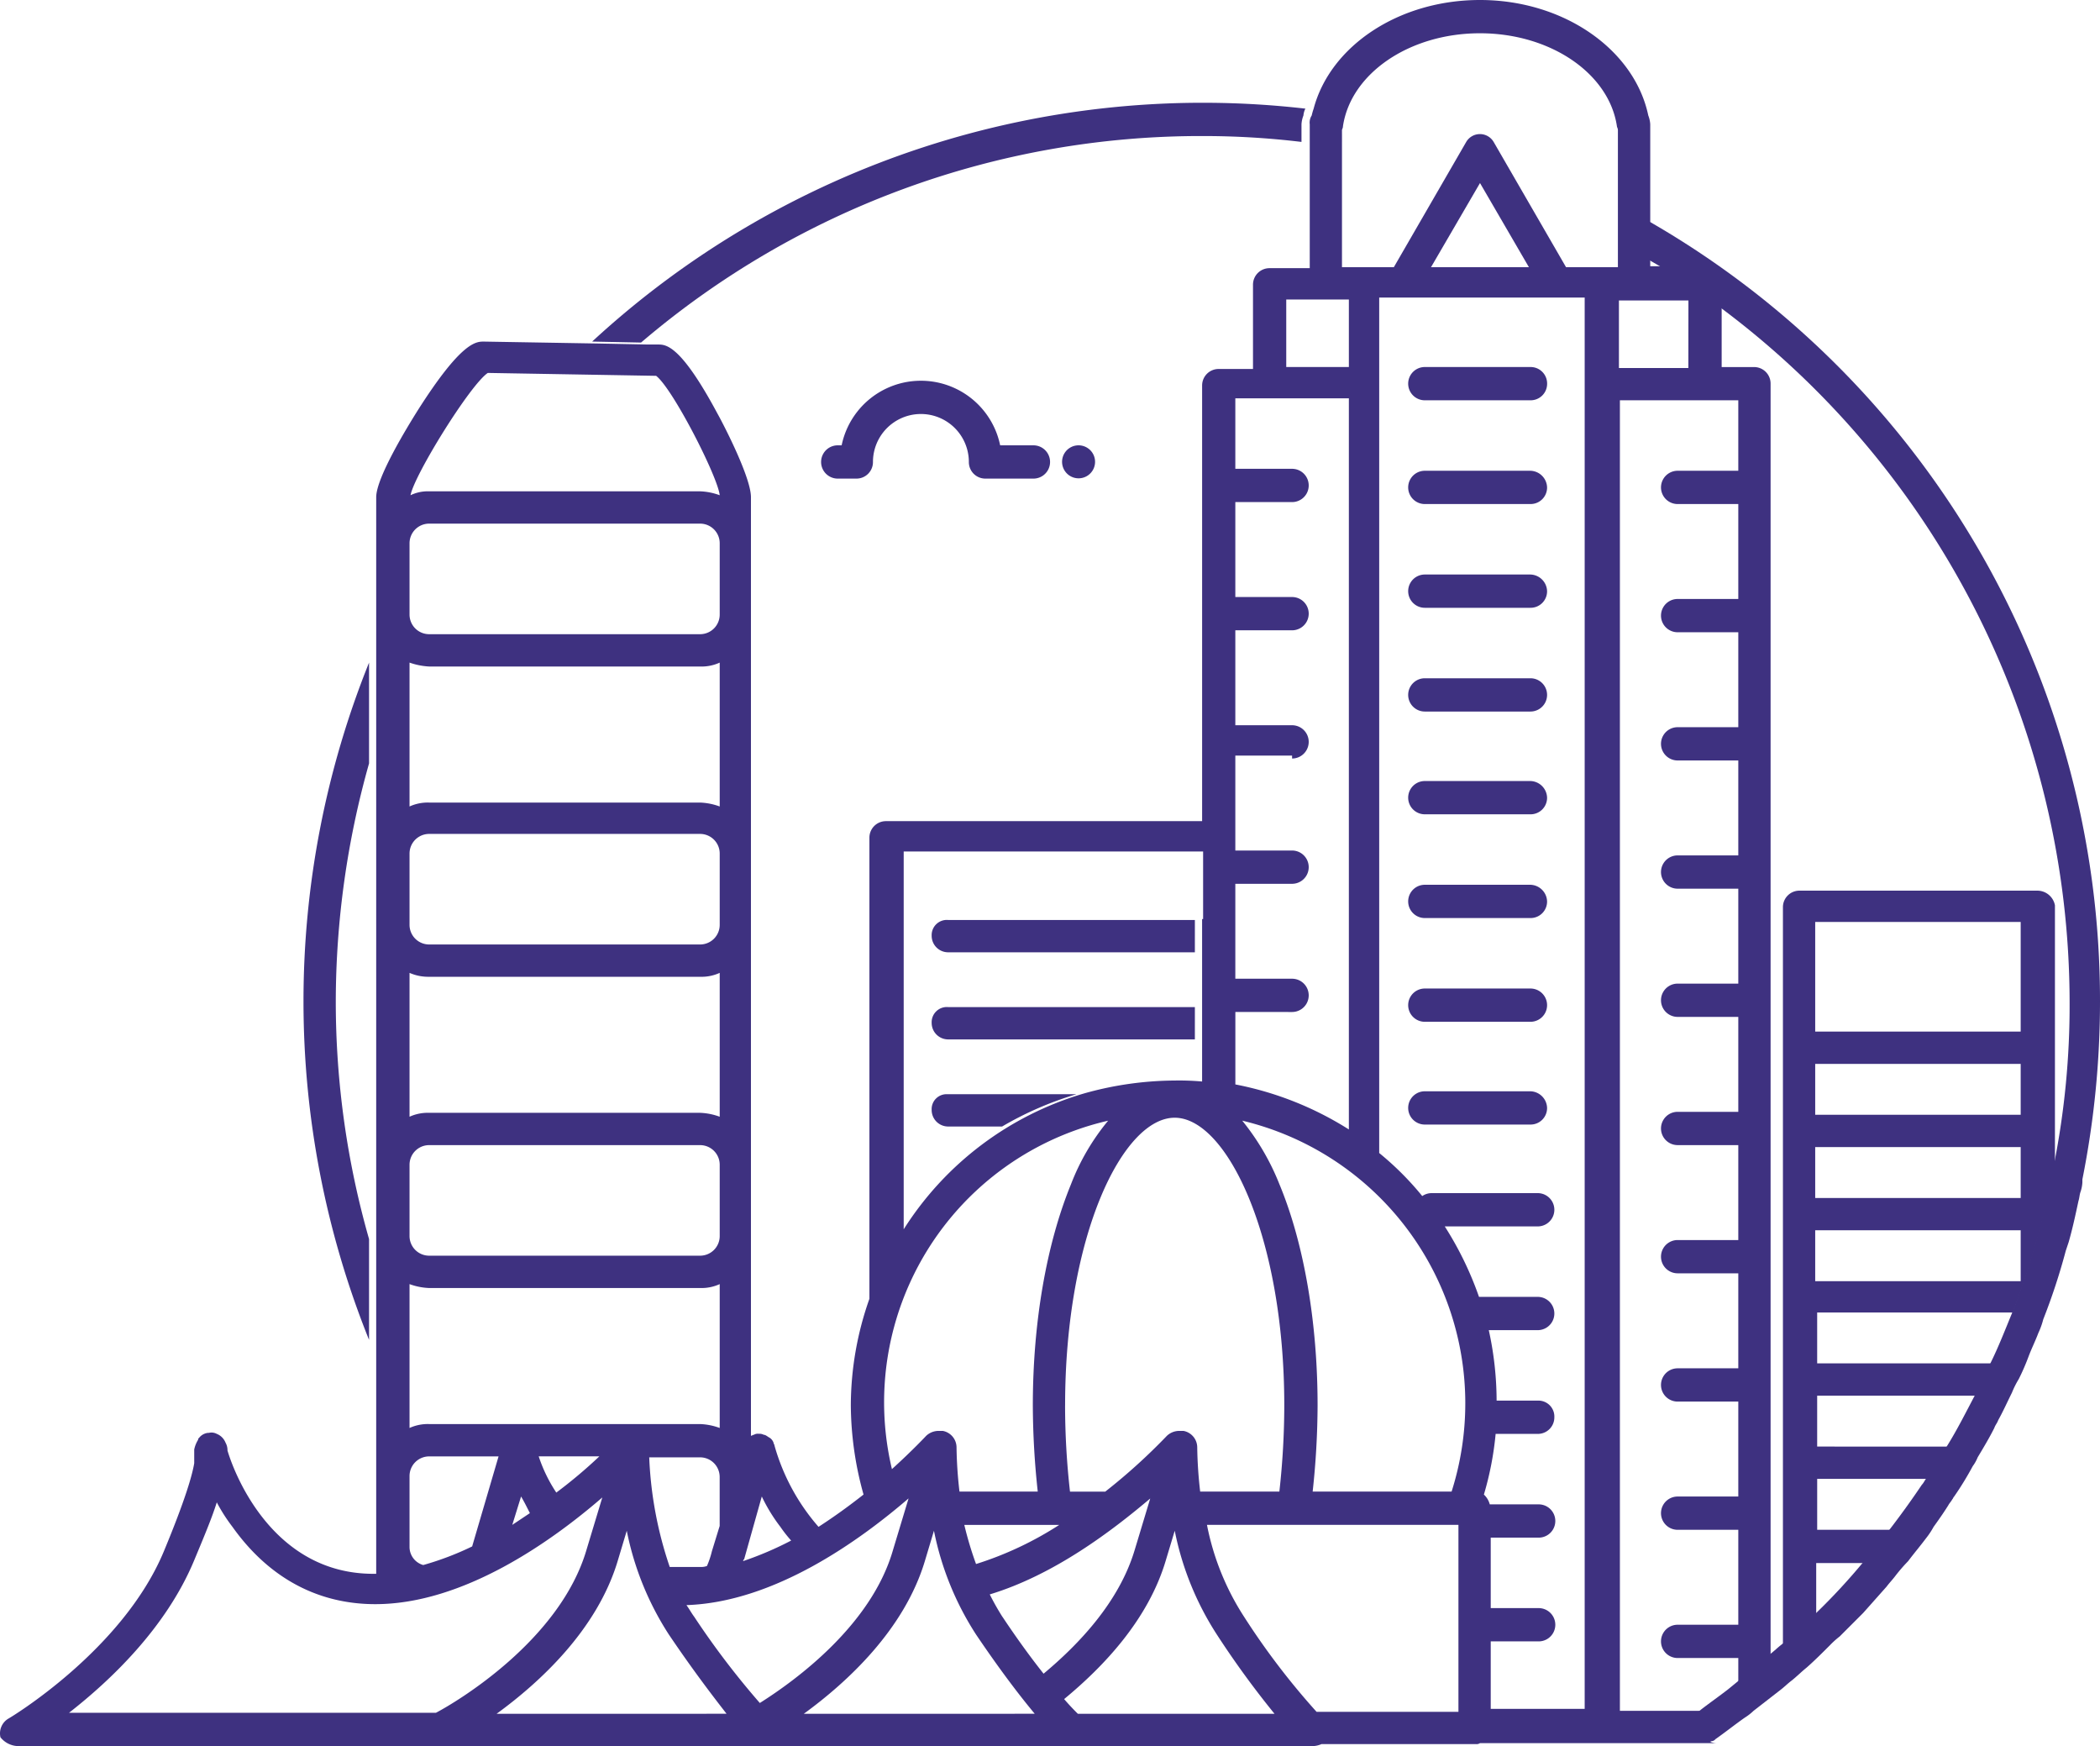 <?xml version="1.0" encoding="utf-8"?>
<svg xmlns="http://www.w3.org/2000/svg" width="255.911" height="212.721" viewBox="0 0 255.911 212.721">
  <g fill="#3e3180" transform="translate(-70.276 -476.075)">
    <path d="M164.9,515.809a2.01,2.01,0,0,0,2.027,2.027h30.048V513.9H166.927a1.848,1.848,0,0,0-2.027,1.909Z" transform="translate(18.911 74.257)"/>
    <path d="M164.9,524.709a2.01,2.01,0,0,0,2.027,2.027h30.048V522.8H166.927a1.848,1.848,0,0,0-2.027,1.909Z" transform="translate(18.911 75.969)"/>
    <path d="M164.9,533.609a2.01,2.01,0,0,0,2.027,2.027h6.558a40.878,40.878,0,0,1,9.062-3.935H166.808a1.814,1.814,0,0,0-1.908,1.908Z" transform="translate(18.911 77.681)"/>
    <path d="M180.227,465.4a2.01,2.01,0,1,0,1.438.589,2.027,2.027,0,0,0-1.438-.589Z" transform="translate(21.47 64.928)"/>
    <path d="M179.475,466.67h-4.054a9.862,9.862,0,0,0-19.317,0h-.477a2.027,2.027,0,0,0,0,4.054h2.266a2.01,2.01,0,0,0,2.027-2.027,5.843,5.843,0,1,1,11.686,0,2.01,2.01,0,0,0,2.026,2.027h5.843a2.027,2.027,0,0,0,0-4.054Z" transform="translate(16.737 63.659)"/>
    <path d="M282.9,510.9H253.927a2.01,2.01,0,0,0-2.027,2.027v90.025c.119-.119.358-.239.477-.358.6-.6,1.192-1.192,1.908-1.789.119-.119.238-.238.358-.238a13.611,13.611,0,0,0,1.312-1.312v-6.439h5.962a105.7,105.7,0,0,0,7.035-9.3c-1.192,1.789-2.5,3.577-3.816,5.246h-9.062v-6.2h13.474l2.5-3.935H256.073v-6.2H275.39c.715-1.312,1.312-2.623,1.908-3.935H256.073v-6.2h23.848a104.868,104.868,0,0,0,5.127-18.124V512.689A2.187,2.187,0,0,0,282.9,510.9Zm-2.027,47.576h-25.04v-6.2h25.04Zm0-10.135h-25.04v-6.2h25.04Zm0-10.135h-25.04v-6.2h25.04Zm0-10.135h-25.04V514.716h25.04Z" transform="translate(35.648 73.682)"/>
    <path d="M230.532,459.427A2.01,2.01,0,0,0,228.5,457.4H215.627a2.027,2.027,0,0,0,0,4.054H228.5a2.01,2.01,0,0,0,2.032-2.027Z" transform="translate(28.28 63.389)"/>
    <path d="M228.5,468H215.627a2.027,2.027,0,0,0,0,4.054H228.5a2.01,2.01,0,0,0,2.027-2.027A2.09,2.09,0,0,0,228.5,468Z" transform="translate(28.28 65.428)"/>
    <path d="M228.5,478.6H215.627a2.027,2.027,0,0,0,0,4.054H228.5a2.01,2.01,0,0,0,2.027-2.027A2.09,2.09,0,0,0,228.5,478.6Z" transform="translate(28.28 67.468)"/>
    <path d="M228.5,489.2H215.627a2.027,2.027,0,0,0,0,4.054H228.5a2.027,2.027,0,0,0,0-4.054Z" transform="translate(28.28 69.507)"/>
    <path d="M228.5,499.7H215.627a2.027,2.027,0,0,0,0,4.054H228.5a2.01,2.01,0,0,0,2.027-2.027A2.09,2.09,0,0,0,228.5,499.7Z" transform="translate(28.28 71.527)"/>
    <path d="M228.5,510.3H215.627a2.027,2.027,0,0,0,0,4.054H228.5a2.01,2.01,0,0,0,2.027-2.027A2.09,2.09,0,0,0,228.5,510.3Z" transform="translate(28.28 73.566)"/>
    <path d="M228.5,520.9H215.627a2.027,2.027,0,0,0,0,4.054H228.5a2.027,2.027,0,1,0,0-4.054Z" transform="translate(28.28 75.605)"/>
    <path d="M228.5,531.4H215.627a2.027,2.027,0,1,0,0,4.054H228.5a2.01,2.01,0,0,0,2.027-2.027A2.089,2.089,0,0,0,228.5,531.4Z" transform="translate(28.28 77.625)"/>
    <g id="Group_29" data-name="Group 29">
      <path d="M104.635,528.976a107.152,107.152,0,0,1,4.054-29.094V487.6a110.522,110.522,0,0,0,0,82.513V557.831A105.429,105.429,0,0,1,104.635,528.976Z" transform="translate(6.56 69.199)"/>
      <path d="M204.6,434.454a100.5,100.5,0,0,1,12.043.715v-2.146a3.483,3.483,0,0,1,.238-1.073,2.211,2.211,0,0,1,.238-.835A109.715,109.715,0,0,0,130.2,459.494l5.962.119A105.065,105.065,0,0,1,204.6,434.454Z" transform="translate(12.235 58.195)"/>
      <g id="Group_27" data-name="Group 27">
        <path d="M243.271,448.2h4.293a2.01,2.01,0,0,1,2.027,2.027v2.266a105.663,105.663,0,0,1,43.4,85.255,99.462,99.462,0,0,1-1.908,19.794,104.868,104.868,0,0,1-5.127,18.124c-.835,2.027-1.669,4.173-2.623,6.081-.6,1.312-1.192,2.623-1.908,3.935-1.073,2.027-2.146,4.173-3.339,6.081l-2.5,3.935c-.238.238-.358.6-.6.835a105.679,105.679,0,0,1-7.035,9.3,76.228,76.228,0,0,1-5.962,6.439l-1.312,1.312c-.119.119-.238.239-.358.239-.6.6-1.192,1.192-1.908,1.789-.119.119-.358.238-.477.358-.477.358-.954.835-1.431,1.192-.358.358-.835.715-1.192,1.073h0l-3.935,3.219c-1.073.835-2.266,1.669-3.339,2.5-.119.119-.358.239-.477.358a1.941,1.941,0,0,0-.477,2.742,1.8,1.8,0,0,0,1.669.835h0a1.075,1.075,0,0,0,.6-.119h0a.619.619,0,0,0,.477-.239c1.192-.835,2.385-1.789,3.577-2.623a6.558,6.558,0,0,0,1.073-.835l3.219-2.5c.477-.358.954-.835,1.431-1.192.6-.477,1.192-1.073,1.789-1.55.954-.835,1.908-1.789,2.862-2.742a10.756,10.756,0,0,1,1.192-1.073l1.908-1.908.954-.954,2.862-3.219c.358-.477.715-.835,1.073-1.312a20.719,20.719,0,0,1,1.55-1.789c.715-.954,1.431-1.789,2.146-2.742a9.945,9.945,0,0,0,.954-1.431c.6-.835,1.192-1.669,1.789-2.623.119-.239.358-.477.477-.715.119-.119.119-.238.238-.358a38.25,38.25,0,0,0,2.266-3.7,4.83,4.83,0,0,0,.6-1.073c.715-1.192,1.431-2.385,2.027-3.577.119-.358.358-.6.477-.954.6-1.073,1.073-2.146,1.669-3.339a10.9,10.9,0,0,1,.835-1.669,27.28,27.28,0,0,0,1.192-2.742c.358-.954.835-1.908,1.192-2.862a9.348,9.348,0,0,0,.6-1.669,75.762,75.762,0,0,0,2.742-8.347l.358-1.073c.477-1.669.835-3.339,1.192-5.008.119-.358.119-.715.238-1.073a4.236,4.236,0,0,0,.238-1.192v-.358a110.683,110.683,0,0,0,2.146-21.7A109.451,109.451,0,0,0,240.647,442v4.65C241.6,447.246,242.436,447.723,243.271,448.2Z" transform="translate(29.492 60.427)"/>
        <path d="M70.937,632.621h157.99a2.807,2.807,0,0,0,.954-.239h18.84a.717.717,0,0,0,.477-.119h28.856a2.082,2.082,0,0,1-1.669-.835,2.031,2.031,0,0,1,.477-2.742c.119-.119.358-.238.477-.358h-11.09V468.668h14.428v8.585h-7.393a2.027,2.027,0,0,0,0,4.054h7.393v11.566h-7.393a2.027,2.027,0,1,0,0,4.054h7.393v11.566h-7.393a2.027,2.027,0,0,0,0,4.054h7.393v11.566h-7.393a2.027,2.027,0,1,0,0,4.054h7.393v11.566h-7.393a2.027,2.027,0,1,0,0,4.054h7.393v11.566h-7.393a2.027,2.027,0,1,0,0,4.054h7.393v11.566h-7.393a2.027,2.027,0,1,0,0,4.054h7.393V586.6h-7.393a2.027,2.027,0,1,0,0,4.054h7.393V602.22h-7.393a2.027,2.027,0,1,0,0,4.054h7.393V617.84h-7.393a2.027,2.027,0,1,0,0,4.054h7.393v4.77l3.935-3.219h0v-156.8a2.01,2.01,0,0,0-2.027-2.027H278.65V454.36a2.01,2.01,0,0,0-2.027-2.027h-6.677v-17.29a3.481,3.481,0,0,0-.238-1.073c-1.669-7.989-10.254-14.07-20.509-14.07-9.9,0-18.243,5.6-20.27,13.235a7.6,7.6,0,0,0-.238.835,1.6,1.6,0,0,0-.238,1.073v17.528h-4.889a2.01,2.01,0,0,0-2.027,2.027v10.254h-4.173a2.01,2.01,0,0,0-2.027,2.027V519.94H176.82a2.01,2.01,0,0,0-2.027,2.027v56.161a39.173,39.173,0,0,0-2.266,13,41.126,41.126,0,0,0,1.55,10.851c-1.669,1.312-3.458,2.623-5.485,3.935a25.579,25.579,0,0,1-5.366-9.9c0-.119-.119-.239-.119-.358a1.19,1.19,0,0,0-.477-.6c-.238-.119-.477-.358-.715-.358a1.075,1.075,0,0,0-.6-.119.894.894,0,0,0-.6.119c-.119,0-.238.119-.358.119V480.473c0-2.5-3.577-9.3-4.054-10.135-4.531-8.466-6.32-8.466-7.274-8.466h-1.192l-5.962-.119-14.07-.238c-.954,0-2.742,0-8.108,8.466-1.192,1.908-5.008,8.108-5.008,10.493V611.635h-.358c-12.043,0-16.813-11.8-17.766-15.024a1.847,1.847,0,0,0-.238-.954,1.9,1.9,0,0,0-1.073-1.073,1.346,1.346,0,0,0-.954-.119h-.119a1.605,1.605,0,0,0-1.073.6c-.119.119-.119.119-.119.238a3.572,3.572,0,0,0-.477,1.192v1.669c-.238,1.431-1.073,4.412-3.7,10.731-5.008,12.043-18.72,20.27-18.959,20.39a2.091,2.091,0,0,0-.954,2.266A2.83,2.83,0,0,0,70.937,632.621Zm24.325-29.69a20.807,20.807,0,0,0,1.908,2.981c4.412,6.2,10.374,9.42,17.409,9.42,10.731,0,21.463-7.631,27.663-13l-1.908,6.32c-3.219,11.089-15.859,18.6-18.363,19.913H77.257c4.889-3.816,11.8-10.254,15.262-18.6,1.193-2.865,2.146-5.127,2.743-7.035ZM148.8,465.687c2.027,1.55,7.512,12.281,7.75,14.547a7.71,7.71,0,0,0-2.385-.477H121.136a4.839,4.839,0,0,0-2.266.477c.477-2.5,7.274-13.474,9.42-14.9Zm12.878,136.528a20.576,20.576,0,0,0,2.266,3.7,16.029,16.029,0,0,0,1.312,1.669,41.022,41.022,0,0,1-5.843,2.5c0-.119,0-.119.119-.239ZM226.3,512.309a2.027,2.027,0,0,0,0-4.054h-6.916V496.689H226.3a2.027,2.027,0,0,0,0-4.054h-6.916V481.069H226.3a2.027,2.027,0,1,0,0-4.054h-6.916V468.43H233.22V557.5a40.035,40.035,0,0,0-13.832-5.485v-8.824H226.3a2.027,2.027,0,1,0,0-4.054h-6.916V527.572H226.3a2.027,2.027,0,1,0,0-4.054h-6.916V511.951H226.3Zm6.081-76.551c0-.119.119-.238.119-.477.954-6.439,8.108-11.328,16.693-11.328s15.739,4.889,16.693,11.328c0,.119.119.238.119.477v16.693h-6.32l-8.824-15.262a1.938,1.938,0,0,0-3.339,0L238.7,452.452h-6.32Zm42.21,28.975H266.13v-8.227h8.47Zm-31.36-12.282L249.2,442.2l5.962,10.254ZM176.582,628.686H166.8c5.246-3.816,12.282-10.254,14.785-18.72l1.073-3.577a36.239,36.239,0,0,0,5.127,12.639c2.981,4.412,5.366,7.512,7.154,9.658Zm-37.441,0h-9.778c5.246-3.816,12.282-10.254,14.786-18.72l1.073-3.577a36.239,36.239,0,0,0,5.127,12.639c2.981,4.412,5.366,7.512,7.035,9.658H139.141Zm-20.39-20.27v-8.7a2.392,2.392,0,0,1,2.385-2.385H129.6l-3.219,10.97a36.068,36.068,0,0,1-5.962,2.266,2.291,2.291,0,0,1-1.668-2.152Zm13.593-6.2c.358.6.715,1.312,1.073,2.027l-2.146,1.431Zm2.146-4.889h7.393a58.96,58.96,0,0,1-5.246,4.412,18.3,18.3,0,0,1-2.146-4.413Zm22.059,8.466-.954,3.1a10.493,10.493,0,0,1-.6,1.789,2.029,2.029,0,0,1-.835.119h-3.7a47.138,47.138,0,0,1-2.5-13.355h6.2a2.392,2.392,0,0,1,2.385,2.385v5.962Zm42.091-14.666c0-20.747,7.035-35.056,13.355-35.056S225.35,570.5,225.35,591.126a95.8,95.8,0,0,1-.6,10.493H215.1a51.918,51.918,0,0,1-.358-5.366,2.052,2.052,0,0,0-1.669-2.027h-.6a2.2,2.2,0,0,0-1.431.6,71.728,71.728,0,0,1-7.512,6.8h-4.293a94.1,94.1,0,0,1-.6-10.5Zm48.768-.239a35.455,35.455,0,0,1-1.669,10.731H228.808a99.379,99.379,0,0,0,.6-10.493c0-10.135-1.669-19.794-4.65-26.948a29.526,29.526,0,0,0-4.531-7.75,35.421,35.421,0,0,1,27.182,34.459Zm-.835,14.786v22.774h-17.29a88.932,88.932,0,0,1-8.824-11.566,31.723,31.723,0,0,1-4.531-11.208h30.644Zm-22.417,23.013H200.191c-.358-.358-.954-.954-1.669-1.789,4.77-3.935,10.254-9.658,12.4-16.932L212,606.388a36.239,36.239,0,0,0,5.127,12.639,111.464,111.464,0,0,0,7.031,9.659Zm-33.148-11.8a31.037,31.037,0,0,1-1.55-2.742c7.87-2.385,14.9-7.75,19.555-11.685l-1.908,6.32c-1.908,6.32-6.8,11.447-11.089,15.024-1.429-1.8-3.1-4.061-5.006-6.923Zm-3.219-6.439a42.568,42.568,0,0,1-1.431-4.77h11.566a41.631,41.631,0,0,1-10.134,4.764Zm62.719,17.886v-8.466h5.843a2.027,2.027,0,1,0,0-4.054h-5.843v-8.585h5.843a2.027,2.027,0,1,0,0-4.054H250.39a2.474,2.474,0,0,0-.715-1.192,38.591,38.591,0,0,0,1.431-7.393h5.127a2.01,2.01,0,0,0,2.027-2.027,1.941,1.941,0,0,0-2.027-2.027h-5.008a40.3,40.3,0,0,0-.954-8.585h5.962a2.027,2.027,0,1,0,0-4.054h-7.154a40.923,40.923,0,0,0-4.173-8.585h11.328a2.027,2.027,0,1,0,0-4.054H243.355a2.014,2.014,0,0,0-1.192.358,36.373,36.373,0,0,0-5.246-5.246V456.148h25.04V628.089H250.509ZM225.589,456.387h7.631v8.227h-7.631Zm-10.254,75.478v19.794A31.267,31.267,0,0,0,212,551.54a41.319,41.319,0,0,0-10.97,1.55,38.976,38.976,0,0,0-22.059,16.574V523.637h36.487v8.227Zm-11.447,24.563a27.684,27.684,0,0,0-4.531,7.75c-2.981,7.273-4.65,16.813-4.65,26.948a99.375,99.375,0,0,0,.6,10.493h-9.539a51.918,51.918,0,0,1-.358-5.366,2.052,2.052,0,0,0-1.669-2.027h-.6a2.2,2.2,0,0,0-1.431.6s-1.669,1.789-4.173,4.054a35.205,35.205,0,0,1,26.352-42.449Zm-24.325,46.026-1.908,6.32c-2.623,9.062-11.685,15.739-16.216,18.6a99.134,99.134,0,0,1-7.989-10.493c-.358-.477-.6-.954-.954-1.431,10.731-.357,21.1-7.869,27.067-13ZM118.751,532.58v-8.7a2.392,2.392,0,0,1,2.385-2.385h33.029a2.392,2.392,0,0,1,2.385,2.385v8.7a2.392,2.392,0,0,1-2.385,2.385H121.136a2.392,2.392,0,0,1-2.385-2.385Zm2.385,6.32h33.029a5.338,5.338,0,0,0,2.385-.477v17.528a7.708,7.708,0,0,0-2.385-.477H121.136a5.336,5.336,0,0,0-2.385.477V538.423A5.684,5.684,0,0,0,121.136,538.9Zm-2.385,22.894a2.392,2.392,0,0,1,2.385-2.385h33.029a2.392,2.392,0,0,1,2.385,2.385v8.7a2.392,2.392,0,0,1-2.385,2.385H121.136a2.392,2.392,0,0,1-2.385-2.385Zm0-75.716a2.392,2.392,0,0,1,2.385-2.385h33.029a2.392,2.392,0,0,1,2.385,2.385v8.7a2.392,2.392,0,0,1-2.385,2.385H121.136a2.392,2.392,0,0,1-2.385-2.385Zm2.385,15.024h33.029a5.339,5.339,0,0,0,2.385-.477v17.528a7.708,7.708,0,0,0-2.385-.477H121.136a5.339,5.339,0,0,0-2.385.477V500.624a8.472,8.472,0,0,0,2.385.476Zm-2.385,75.239a7.706,7.706,0,0,0,2.385.477h33.029a5.337,5.337,0,0,0,2.385-.477v17.528a7.708,7.708,0,0,0-2.385-.477H121.136a5.336,5.336,0,0,0-2.385.477Z" transform="translate(1.432 56.175)"/>
      </g>
    </g>
  </g>
</svg>
